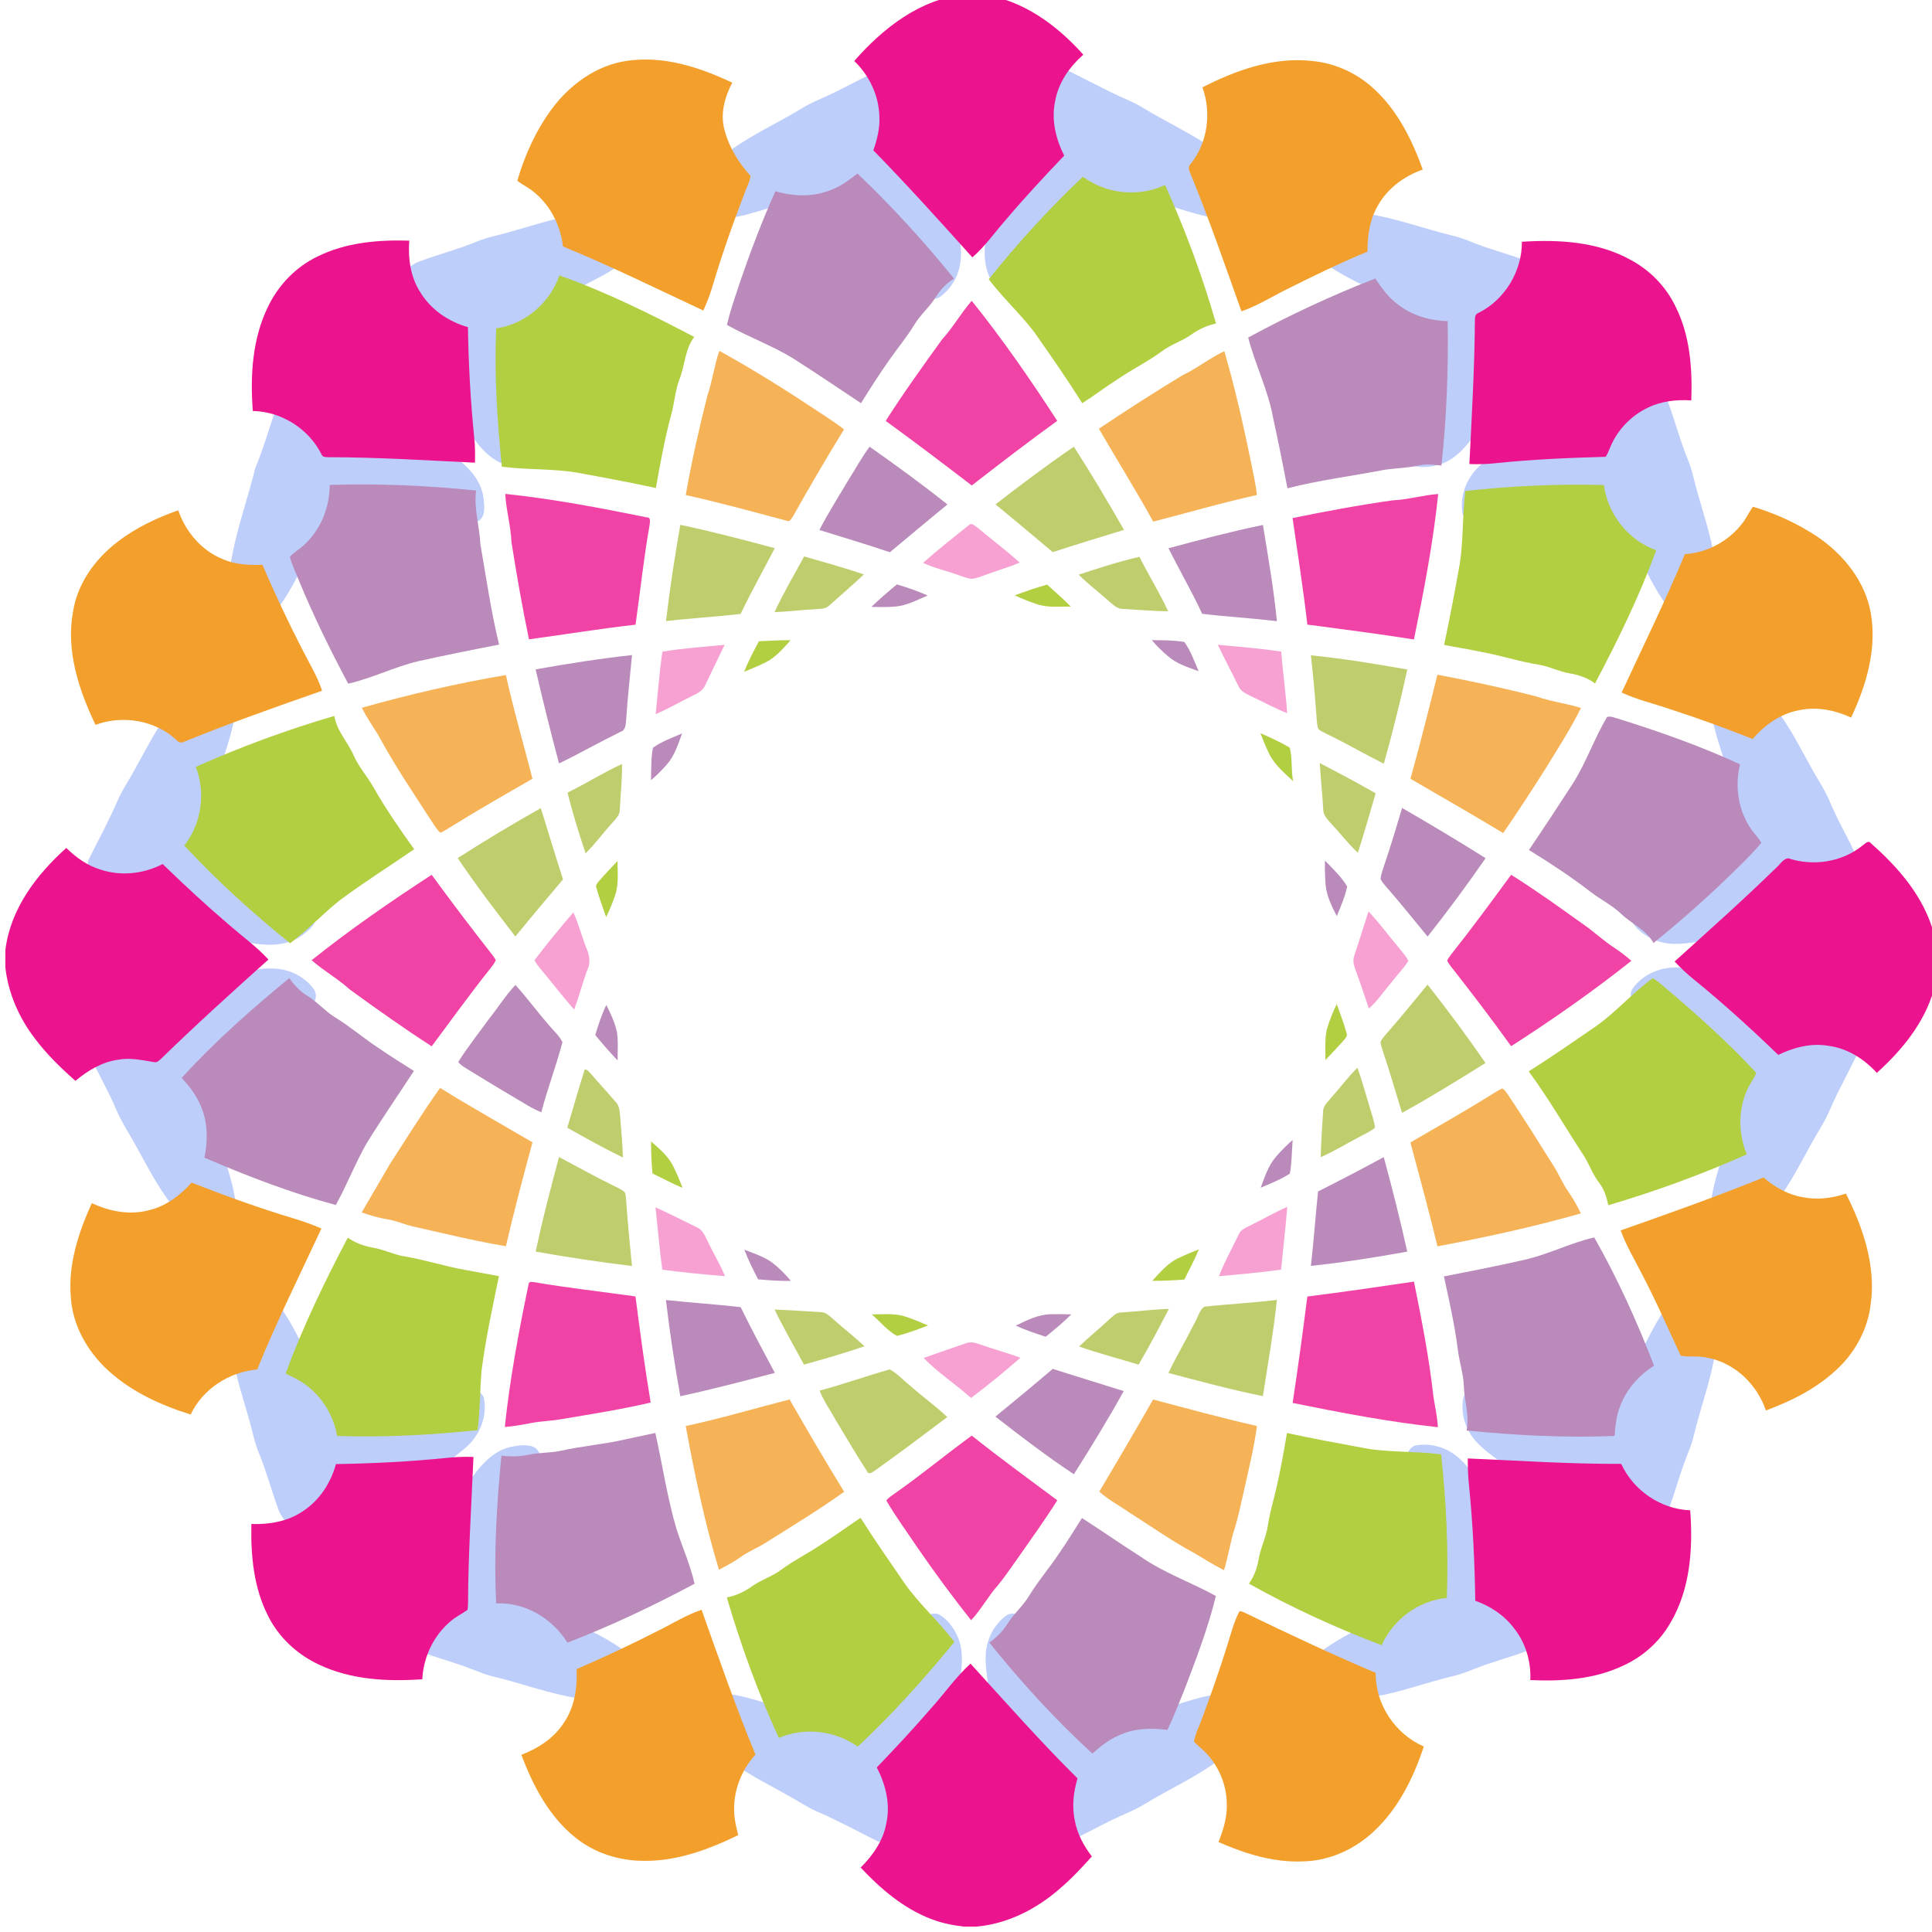<?xml version="1.0" encoding="UTF-8"?>
<svg enable-background="new 0 0 360.002 360" version="1.1" viewBox="0 0 360 360" xml:space="preserve" xmlns="http://www.w3.org/2000/svg">

	<g fill="#BECEFB">
		<path d="m163.64 13.167h3.245c2.582 0.741 4.375 2.904 5.676 5.137 1.731 3.036 2.046 6.582 3 9.887 1.229 4.314 2.32 8.687 2.881 13.146 0.271 2.218 0.737 4.438 0.6 6.685-0.133 2.843-1.569 5.661-3.908 7.313-1.397 0.876-2.985-0.15-4.034-1.107-3.875-3.494-4.91-9.017-8.583-12.68-3.696-4.103-9.871-5.977-15.146-4.14-5.046 1.628-10.127 3.634-15.518 3.529-2.138 9e-3 -4.604-0.563-5.83-2.481-0.816-1.301-0.268-2.962 0.689-4.026 2.572-2.999 6.44-4.286 9.572-6.552 4.09-2.911 8.684-4.994 12.963-7.594 2.026-1.272 4.291-2.079 6.424-3.144 2.67-1.323 5.28-2.752 7.98-3.973z"/>
		<path d="m196.19 13.167h2.854c2.661 1.338 5.314 2.703 7.984 4.033 2.042 1.021 4.216 1.793 6.163 3.011 3.455 2.093 7.092 3.868 10.534 5.977 1.808 1.095 3.451 2.442 5.32 3.438 2.457 1.363 5.034 2.717 6.871 4.896 0.877 1.021 1.424 2.558 0.687 3.808-0.997 1.746-3.113 2.438-5.01 2.578-5.729 0.345-11.156-1.796-16.503-3.535-5.311-1.807-11.475 0.14-15.154 4.271-3.201 3.282-4.37 7.917-7.312 11.383-0.993 1.1-2.126 2.266-3.619 2.605-1.56 0.264-2.666-1.144-3.534-2.211-1.943-2.435-2.268-5.72-1.818-8.705 0.619-5.364 1.628-10.681 3.152-15.865 1.067-3.461 1.332-7.209 3.121-10.42 1.37-2.415 3.33-4.876 6.27-5.264z"/>
		<path d="m243.84 37.954c3.751-0.492 7.307 1.096 10.894 1.888 5.319 0.788 10.373 2.699 15.576 3.977 1.306 0.304 2.585 0.722 3.824 1.247 3.296 1.35 6.765 2.214 10.102 3.452 2.144 0.708 3.696 2.675 4.36 4.769 0.484 3.41-0.488 6.919-2.273 9.826-3.517 5.438-6.322 11.334-10.389 16.407-2.097 2.732-4.139 5.923-7.611 7.009-1.523 0.462-3.187 0.682-4.748 0.313-1.479-0.499-1.749-2.258-1.813-3.609-0.273-5.216 2.927-9.854 2.887-15.053 0.278-5.578-2.879-11.317-8.001-13.689-4.968-2.505-10.241-4.863-13.978-9.14-1.216-1.453-2.148-3.457-1.557-5.366 0.35-1.199 1.56-1.874 2.73-2.031z"/>
		<path d="m115.12 38.169c1.727-0.234 3.646-0.44 5.228 0.462 1.346 0.829 1.584 2.662 1.119 4.063-0.688 2.354-2.625 4-4.438 5.515-2.754 2.292-6.022 3.802-9.174 5.456-1.833 0.917-3.769 1.749-5.269 3.194-3.016 2.918-4.836 7.08-4.644 11.304-0.071 5.32 3.275 10.062 2.875 15.407-0.084 1.282-0.396 2.919-1.776 3.405-2.727 0.528-5.662-0.257-7.805-2.021-1.785-1.412-3.014-3.358-4.411-5.125-3.023-3.821-5.511-8.03-7.87-12.28-1.802-3.087-4.155-5.999-4.781-9.612-0.293-1.967-0.679-4.186 0.433-5.979 0.804-1.327 1.866-2.618 3.366-3.168 3.604-1.371 7.359-2.321 10.927-3.792 1.826-0.774 3.788-1.119 5.688-1.661 4.063-1.125 8.068-2.504 12.243-3.191 2.82-0.415 5.47-1.583 8.29-1.977z"/>
		<path d="m56.472 70.938c2.955-0.436 6.032 0.242 8.665 1.625 2.218 1.155 4.224 2.671 6.427 3.852 4.488 2.456 8.804 5.239 12.797 8.444 2.695 1.885 5.28 4.458 5.726 7.876 0.125 1.366 0.462 3.099-0.667 4.152-1.148 0.937-2.739 0.865-4.138 0.898-4.789-0.22-9.093-2.944-13.922-2.904-4.028-0.22-8.016 1.404-10.939 4.142-2.2 2.042-3.157 4.957-4.583 7.521-1.654 3.322-3.531 6.581-6.157 9.243-1.547 1.68-3.784 3.179-6.171 2.725-1.354-0.237-2.207-1.527-2.357-2.818-0.47-3.64 0.986-7.106 1.822-10.575 0.958-6.094 3.117-11.906 4.591-17.879 1.563-3.813 2.706-7.771 4.044-11.66 0.656-2.253 2.668-3.926 4.862-4.623z"/>
		<path d="m302.48 70.836c1.614-0.162 3.373-0.396 4.852 0.451 1.517 0.836 2.959 2.05 3.515 3.751 1.306 3.531 2.255 7.187 3.685 10.669 0.814 1.918 1.159 3.979 1.742 5.97 1.174 4.162 2.563 8.283 3.223 12.569 0.692 3.615 2.342 7.117 2.021 10.872-0.074 1.302-0.704 2.743-2.038 3.168-1.867 0.624-3.828-0.3-5.283-1.441-3.305-2.845-5.553-6.663-7.467-10.521-1.31-2.329-2.187-4.954-4.052-6.929-2.914-3.018-7.08-4.833-11.301-4.642-5.323-0.081-10.064 3.275-15.41 2.875-1.288-0.085-2.924-0.396-3.406-1.778-0.704-3.441 0.807-7.062 3.441-9.306 4.531-3.773 9.396-7.153 14.573-9.988 3.91-2.045 7.39-5.239 11.93-5.726z"/>
		<path d="m39.634 122.63c1.274-0.286 2.545 0.495 3.241 1.525 1.218 1.732 1.346 3.946 1.229 5.999-0.194 5.056-2.119 9.801-3.626 14.563-1.658 5.247 0.304 11.257 4.359 14.872 3.28 3.201 7.917 4.367 11.381 7.31 1.1 0.992 2.266 2.127 2.605 3.622 0.262 1.652-1.278 2.795-2.427 3.691-2.684 2.042-6.259 2.072-9.445 1.533-5.141-0.598-10.223-1.645-15.189-3.104-3.458-1.052-7.205-1.318-10.377-3.179-2.417-1.408-4.88-3.476-5.023-6.498v-2.483c1.896-3.824 3.953-7.575 5.644-11.499 0.654-1.489 1.537-2.854 2.343-4.259 2.2-3.786 4.089-7.766 6.637-11.345 1.899-2.574 3.052-5.621 5.093-8.099 0.943-1.14 2.059-2.31 3.555-2.65z"/>
		<path d="m321.32 122.7c1.371-0.68 2.941 0.027 3.977 0.994 2.926 2.644 4.202 6.504 6.505 9.616 2.068 2.932 3.707 6.127 5.44 9.257 1.269 2.387 2.834 4.614 3.859 7.128 1.57 3.674 3.619 7.111 5.255 10.758v2.893c-0.495 2.794-2.83 4.671-5.137 6.028-2.948 1.683-6.384 2.028-9.6 2.923-4.553 1.287-9.152 2.464-13.856 3.014-3.018 0.396-6.2 1.067-9.146-0.041-1.806-0.711-3.555-1.864-4.556-3.563-0.667-1.485 0.458-2.941 1.415-3.986 3.515-3.722 8.899-4.782 12.504-8.393 4.106-3.696 5.979-9.871 4.143-15.147-1.743-5.364-3.899-10.824-3.488-16.574 0.19-1.89 0.93-4 2.71-4.91z"/>
		<path d="m43.514 181.22c2.552-0.297 5.093-0.872 7.671-0.739 2.853 0.133 5.687 1.563 7.34 3.911 0.876 1.397-0.148 2.984-1.105 4.033-3.495 3.876-9.019 4.91-12.678 8.584-4.108 3.691-5.979 9.871-4.144 15.146 1.591 4.932 3.549 9.886 3.531 15.146 0.059 2.18-0.415 4.676-2.261 6.063-1.221 0.927-2.942 0.546-4.044-0.386-3.147-2.547-4.438-6.543-6.758-9.735-2.394-3.353-4.216-7.06-6.241-10.633-1.056-1.894-2.266-3.703-3.098-5.709-1.591-3.768-3.691-7.289-5.368-11.017v-3.244c1.32-4.048 5.497-6.308 9.38-7.313 5.949-1.28 11.728-3.31 17.775-4.11z"/>
		<path d="m304.28 184.11c1.979-2.695 5.428-4.067 8.729-3.805 6.076 0.516 12.096 1.668 17.952 3.38 3.376 1.021 7.018 1.308 10.146 3.053 2.404 1.367 4.87 3.319 5.258 6.256v2.854c-1.339 2.666-2.701 5.316-4.033 7.985-1.024 2.047-1.791 4.217-3.01 6.164-2.605 4.271-4.68 8.862-7.58 12.954-2.292 3.12-3.563 6.992-6.528 9.604-0.993 0.89-2.452 1.581-3.763 0.97-1.814-0.841-2.593-2.931-2.795-4.793-0.473-5.942 1.814-11.574 3.596-17.119 0.968-2.927 0.682-6.131-0.359-8.993-1.383-3.857-4.525-6.836-8.049-8.786-3.209-1.8-6.851-3.245-9.114-6.296-0.78-0.91-1.26-2.34-0.46-3.4z"/>
		<path d="m43.249 238.05c1.326-0.469 2.781-0.08 3.979 0.564 1.697 0.917 2.952 2.432 4.176 3.883 2.295 2.754 3.805 6.022 5.456 9.174 0.917 1.834 1.752 3.771 3.194 5.271 2.919 3.015 7.08 4.834 11.3 4.644 5.32 0.08 10.063-3.278 15.411-2.875 1.288 0.077 2.923 0.385 3.403 1.778 0.708 3.44-0.809 7.062-3.443 9.306-4.598 3.832-9.541 7.25-14.798 10.116-3.381 1.761-6.353 4.43-10.146 5.307-1.736 0.369-3.578 0.626-5.338 0.26-1.985-0.698-3.875-2.161-4.566-4.214-1.308-3.52-2.244-7.163-3.676-10.636-0.779-1.826-1.122-3.796-1.665-5.697-1.113-4.021-2.48-7.986-3.175-12.114-0.594-3.889-2.475-7.588-2.147-11.596 0.073-1.31 0.701-2.74 2.035-3.17z"/>
		<path d="m316.45 238.11c1.308-0.521 2.972-0.604 4.089 0.377 1.037 0.97 1.154 2.505 1.125 3.844-0.059 3.175-1.305 6.142-1.976 9.206-0.804 5.42-2.769 10.563-4.051 15.869-0.411 1.854-1.227 3.579-1.867 5.359-0.986 2.731-1.749 5.545-2.758 8.271-0.707 2.143-2.677 3.688-4.768 4.354-3.503 0.512-7.096-0.543-10.059-2.403-5.133-3.337-10.706-5.987-15.547-9.771-2.21-1.804-4.773-3.281-6.42-5.673-1.431-2.054-2.042-4.715-1.532-7.172 0.465-1.441 2.159-1.697 3.465-1.793 5.147-0.359 9.72 2.771 14.824 2.859 5.694 0.419 11.639-2.75 14.064-7.989 2.256-4.435 4.313-9.103 7.827-12.716 1.02-1.1 2.19-2.11 3.6-2.63z"/>
		<path d="m263.67 269.36c2.637-0.521 5.48 0.202 7.598 1.852 2.031 1.536 3.362 3.747 4.943 5.701 3.182 4.053 5.668 8.577 8.242 13.021 2.123 3.226 4.309 6.687 4.354 10.684 0.408 2.636-1.177 5.206-3.343 6.585-2.434 1.11-5.038 1.763-7.56 2.641-2.496 0.74-4.826 1.965-7.381 2.53-4.767 1.144-9.383 2.889-14.22 3.743-3.999 0.561-7.784 2.541-11.901 2.198-1.307-0.072-2.74-0.702-3.168-2.037-0.619-1.863 0.285-3.831 1.438-5.283 3.758-4.387 9.145-6.765 14.186-9.317 5.144-2.428 8.247-8.257 7.902-13.868-0.045-5.181-3.27-9.816-2.867-15.044 0.09-1.28 0.4-2.92 1.78-3.4z"/>
		<path d="m94.964 269.65c1.447-0.318 3.04-0.568 4.47-0.046 1.382 0.737 1.481 2.496 1.544 3.882 0.109 5.08-2.952 9.602-2.904 14.685-0.233 4.205 1.553 8.367 4.516 11.312 1.945 1.899 4.563 2.8 6.902 4.09 3.241 1.628 6.47 3.404 9.112 5.929 1.764 1.544 3.403 3.7 3.165 6.179-0.1 1.5-1.46 2.563-2.886 2.706-3.75 0.488-7.304-1.097-10.896-1.888-5.416-0.813-10.56-2.772-15.864-4.052-1.967-0.438-3.78-1.316-5.674-1.976-2.64-0.927-5.335-1.679-7.957-2.649-2.145-0.703-3.685-2.675-4.358-4.761-0.315-1.739-0.069-3.549 0.312-5.261 0.854-3.584 3.31-6.428 5.031-9.6 2.423-4.408 5.107-8.688 8.261-12.609 1.839-2.55 4.056-5.16 7.243-5.93z"/>
		<path d="m171.38 302.01c1.005-0.887 2.467-1.813 3.806-1.065 1.702 1.104 2.896 2.894 3.553 4.789 0.978 2.979 0.275 6.118-0.107 9.134-0.576 4.562-1.69 9.039-2.94 13.457-0.935 3.293-1.262 6.822-3.027 9.82-1.408 2.422-3.478 4.881-6.497 5.024h-2.486c-3.824-1.896-7.576-3.954-11.495-5.644-1.65-0.729-3.157-1.729-4.722-2.61-3.646-2.09-7.451-3.924-10.879-6.365-3.124-2.292-6.996-3.567-9.61-6.534-0.887-0.994-1.584-2.456-0.968-3.766 0.839-1.813 2.929-2.589 4.792-2.791 5.941-0.477 11.576 1.814 17.12 3.594 3.014 0.998 6.32 0.66 9.251-0.454 3.311-1.265 5.977-3.847 7.847-6.81 2.07-3.28 3.36-7.16 6.37-9.77z"/>
		<path d="m187.59 301c1.11-0.729 2.493-0.146 3.426 0.611 2.94 2.245 4.366 5.78 6.119 8.919 1.771 3.204 4.345 6.104 7.7 7.688 3.091 1.38 6.688 1.917 9.966 0.876 5.122-1.604 10.237-3.722 15.697-3.698 2.173-0.06 4.671 0.409 6.057 2.256 0.994 1.305 0.491 3.131-0.542 4.253-2.574 2.996-6.442 4.287-9.574 6.553-4.092 2.91-8.683 4.994-12.961 7.593-2.027 1.273-4.294 2.08-6.425 3.145-2.662 1.313-5.265 2.751-7.971 3.972h-2.896c-2.791-0.495-4.671-2.827-6.021-5.137-1.73-3.04-2.06-6.582-3.006-9.893-1.2-4.238-2.288-8.525-2.844-12.903-0.317-2.699-0.962-5.43-0.499-8.147 0.41-2.39 1.74-4.69 3.75-6.09z"/>
	</g>
	<g fill="#EC148E">
		<path d="m179.69-1h3.569c7.423 1.051 13.725 5.726 18.599 11.19-2.562 2.256-4.634 5.203-5.24 8.616-0.755 3.476 0.095 7.073 1.687 10.19-3.787 3.953-7.51 7.97-11.046 12.151-2.001 2.295-3.765 4.808-6.075 6.813-6.055-6.736-12.113-13.469-18.449-19.945 0.708-2.03 1.248-4.167 1.121-6.339-0.103-3.894-1.885-7.627-4.681-10.313 5.33-6.071 12.22-11.532 20.52-12.363z"/>
		<path d="m59.145 47.805c5.277-2.623 11.306-3.148 17.117-2.963-0.244 3.312 0.22 6.78 2.058 9.616 1.955 3.236 5.271 5.485 8.877 6.5 0.104 6.846 0.469 13.688 1.161 20.502 0.177 1.578 0.177 3.169 0.15 4.754-9.043-0.431-18.084-1.011-27.143-1.018-0.547-0.033-1.292 0.08-1.483-0.59-2.396-4.735-7.466-7.936-12.777-8.024-0.5-6.599-0.097-13.529 2.894-19.551 1.93-3.971 5.155-7.307 9.146-9.226z"/>
		<path d="m283.6 45.049c6.858-0.447 14.114-0.025 20.249 3.376 3.593 1.929 6.575 4.967 8.34 8.654 2.739 5.395 3.166 11.584 2.963 17.53-2.73-0.175-5.548 0.127-8.034 1.328-3.132 1.465-5.681 4.109-7.03 7.285-0.293 0.636-0.492 1.321-0.895 1.896-6.814 0.197-13.639 0.474-20.424 1.184-1.649 0.194-3.313 0.222-4.971 0.167 0.428-8.808 0.957-17.611 1.021-26.431 0.037-0.614-0.107-1.481 0.646-1.718 4.92-2.441 8.16-7.779 8.12-13.271z"/>
		<path d="m347.03 157.56c0.457-0.293 1.078-1.091 1.587-0.434 4.414 3.897 8.501 8.425 10.753 13.94 1.752 4.213 2.137 9.011 0.951 13.425-1.758 6.13-5.938 11.225-10.603 15.425-2.371-2.612-5.545-4.617-9.097-5.055-3.188-0.534-6.409 0.325-9.274 1.705-5.067-4.896-10.285-9.642-15.753-14.083-1.262-1.025-2.448-2.135-3.555-3.32 6.275-5.692 12.62-11.308 18.677-17.229 0.822-0.633 1.436-1.878 2.491-2.008 4.62 1.53 10.01 0.74 13.82-2.36z"/>
		<path d="m1.001 177.04c0.914-7.637 5.785-14.05 11.355-19.041 1.818 1.795 3.956 3.326 6.436 4.054 3.785 1.251 8 0.774 11.519-1.055 4.097 3.988 8.3 7.868 12.654 11.571 2.363 2.062 4.927 3.898 7.052 6.226-6.739 6.043-13.458 12.118-19.946 18.438-0.396 0.322-0.786 0.849-1.375 0.675-2.225-0.367-4.493-0.877-6.749-0.433-2.982 0.43-5.621 2.025-7.893 3.928-2.76-2.437-5.421-5.019-7.62-7.979-2.909-3.813-4.888-8.348-5.435-13.133l2e-3 -3.27z"/>
		<path d="m62.601 272.81c6.936-0.115 13.871-0.457 20.771-1.168 1.611-0.166 3.229-0.22 4.849-0.163-0.374 9.054-0.976 18.099-1.004 27.158-0.015 0.447-0.015 0.908-0.117 1.354-1.047 0.735-2.229 1.288-3.188 2.156-3.147 2.652-5.021 6.653-5.221 10.757-6.559 0.459-13.427 0.103-19.436-2.813-3.979-1.897-7.366-5.063-9.321-9.032-2.682-5.251-3.227-11.275-3.092-17.085 3.314 0.116 6.759-0.458 9.547-2.354 3.126-2.01 5.244-5.28 6.212-8.82z"/>
		<path d="m273.5 271.76c9.527 0.407 19.051 1.052 28.592 1.011 2.271 4.967 7.382 8.455 12.854 8.649 0.527 7.086 0.036 14.629-3.643 20.889-1.978 3.501-5.068 6.311-8.707 7.993-5.404 2.613-11.543 3.027-17.447 2.757 0.169-3.453-0.875-6.944-3.03-9.659-1.811-2.4-4.393-4.133-7.222-5.113-0.117-7.145-0.438-14.286-1.161-21.395-0.18-1.71-0.25-3.43-0.23-5.14z"/>
		<path d="m173.5 318.31c2.475-2.744 4.6-5.816 7.342-8.316 6.562 7.206 13.01 14.521 19.938 21.384-0.744 2.509-1.062 5.187-0.521 7.774 0.438 2.498 1.665 4.771 3.19 6.771-1.939 2.171-3.941 4.299-6.171 6.178-4.305 3.706-9.617 6.396-15.333 6.896h-2.28c-2.094-0.233-4.175-0.65-6.14-1.411-5.153-1.962-9.424-5.618-13.153-9.593 2.281-2.275 4.225-5.041 4.786-8.276 0.788-3.551-0.146-7.217-1.779-10.387 3.45-3.58 6.85-7.23 10.11-11.01z"/>
	</g>
	<g fill="#F39F2C">
		<path d="m116.74 11.348c6.819-1.041 13.608 1.168 19.706 4.056-1.313 2.506-2.165 5.392-1.585 8.228 0.771 3.443 2.633 6.556 4.991 9.148-0.157 1.131-0.727 2.147-1.111 3.213-2.245 5.792-4.286 11.664-6.062 17.616-0.423 1.461-1.014 2.864-1.625 4.254-8.681-4.062-17.287-8.306-26.158-11.941-0.431-3.863-2.295-7.567-5.308-10.053-0.976-0.86-2.181-1.396-3.196-2.188 1.395-4.813 3.516-9.473 6.519-13.503 3.35-4.456 8.22-7.996 13.82-8.83z"/>
		<path d="m224.06 16.272c6.281-3.21 13.314-5.721 20.474-4.905 4.348 0.407 8.492 2.346 11.648 5.349 4.308 4.013 6.956 9.416 8.928 14.88-3.576 1.254-6.826 3.682-8.57 7.102-1.381 2.499-1.725 5.385-1.733 8.192-5.124 2.119-10.118 4.542-15.068 7.03-2.792 1.385-5.454 3.069-8.413 4.091-3.082-8.668-6.096-17.37-9.595-25.884-0.31-0.571-0.29-1.215 0.2-1.675 3.12-3.944 3.83-9.486 2.12-14.18z"/>
		<path d="m325.22 96.707c0.494-0.748 0.864-1.575 1.418-2.286 4.166 1.248 8.193 3.077 11.833 5.472 5 3.348 9.135 8.436 10.151 14.49 1.105 6.646-0.877 13.359-3.696 19.328-3.022-1.407-6.459-2.092-9.755-1.357-3.419 0.639-6.361 2.746-8.593 5.343-5.063-2.014-10.188-3.867-15.365-5.554-3.018-1.029-6.144-1.751-9.045-3.1 3.974-8.571 8.144-17.059 11.786-25.78 4.51-0.31 8.8-2.78 11.27-6.553z"/>
		<path d="m21.894 100.97c3.383-2.623 7.303-4.458 11.316-5.889 1.377 4.023 4.377 7.556 8.377 9.138 2.298 1.004 4.847 1.111 7.314 1.021 2.275 5.298 4.729 10.521 7.362 15.65 1.301 2.582 2.849 5.06 3.756 7.82-8.594 3.003-17.184 6.036-25.616 9.462-0.531 0.293-1.121 0.233-1.502-0.26-3.977-3.724-10.042-4.714-15.105-2.846-3.103-6.493-5.527-13.775-4.196-21.042 0.809-5.27 4.11-9.87 8.294-13.05z"/>
		<path d="m301.99 229.27c8.92-3.147 17.85-6.296 26.608-9.867 2.102 1.833 4.626 3.229 7.402 3.692 2.653 0.521 5.405 0.179 7.956-0.688 3.179 6.286 5.588 13.35 4.644 20.483-0.561 4.945-3.132 9.543-6.889 12.779-3.642 3.275-8.104 5.458-12.66 7.155-1.634-4.84-5.774-8.863-10.865-9.819-1.638-0.423-3.357-0.093-5.001-0.373-2.425-5.225-4.743-10.516-7.433-15.617-1.3-2.55-2.79-5.03-3.76-7.74z"/>
		<path d="m27.648 225.53c3.196-0.714 5.905-2.755 8.043-5.168 6.298 2.469 12.67 4.768 19.152 6.715 1.715 0.518 3.409 1.116 5.047 1.844-4.057 8.721-8.347 17.341-11.963 26.261-5.218 0.457-10.148 3.616-12.403 8.397-5.548-1.738-11.009-4.229-15.339-8.184-3.917-3.56-6.726-8.521-7.002-13.876-0.47-6.023 1.461-11.905 3.919-17.323 3.268 1.51 7.003 2.27 10.546 1.33z"/>
		<path d="m122.89 303.74c2.592-1.306 5.078-2.854 7.839-3.782 3.213 9.041 6.372 18.112 10.042 26.984-2.408 2.633-3.876 6.107-3.97 9.686-0.086 1.81 0.308 3.583 0.758 5.321-5.541 2.688-11.536 4.929-17.784 4.789-4.487-0.034-8.977-1.467-12.494-4.282-4.938-3.926-7.956-9.675-10.131-15.48 3.142-1.192 6.114-3.114 7.942-6.009 1.983-2.901 2.512-6.506 2.346-9.953 5.22-2.25 10.37-4.68 15.44-7.28z"/>
		<path d="m230.81 300.52c0.164-0.583 0.788-0.127 1.128-0.013 8.063 3.896 16.16 7.724 24.41 11.209-0.104 5.84 3.633 11.415 8.963 13.721-1.925 5.803-4.729 11.523-9.253 15.751-3.551 3.37-8.283 5.545-13.211 5.655-5.491 0.26-10.832-1.431-15.803-3.604 0.928-2.307 1.668-4.744 1.548-7.259-0.067-3.583-1.592-7.104-4.146-9.613-0.631-0.636-1.348-1.177-1.965-1.819 0.22-1.554 1.051-2.949 1.534-4.434 1.691-4.494 3.256-9.038 4.697-13.618 0.64-2.02 1.16-4.09 2.1-5.98z"/>
	</g>
	<g fill="#B98ABA">
		<path d="m154.09 35.664c2.128-0.654 3.963-1.955 5.685-3.33 6.421 6.113 12.41 12.679 17.981 19.572-1.358 0.874-2.521 2.022-3.36 3.406-1.171 1.9-2.929 3.35-4.073 5.271-1.325 2.186-2.972 4.145-4.434 6.233-1.915 2.706-3.696 5.502-5.461 8.308-4.21-2.8-8.4-5.629-12.66-8.352-3.933-2.409-8.3-3.972-12.31-6.232 0.608-2.735 1.584-5.368 2.447-8.031 1.958-5.708 4.102-11.364 6.578-16.869 3.1 0.895 6.49 1.098 9.59 0.024z"/>
		<path d="m232.59 62.885c7.654-4.14 15.55-7.843 23.666-10.984 1.175 1.711 2.386 3.457 4.065 4.717 2.661 2.122 6.057 3.146 9.437 3.21 0.126 8.988-0.177 17.993-1.178 26.932-1.355-0.161-2.744-0.347-4.1-0.04-2.055 0.454-4.163 0.515-6.244 0.774-6.106 1.184-12.305 1.945-18.343 3.493-0.84-4.43-1.734-8.847-2.691-13.246-0.94-5.133-3.33-9.827-4.62-14.856z"/>
		<path d="m158.12 89.404c1.297-2.061 2.472-4.201 3.913-6.166 4.927 3.46 9.808 7.003 14.508 10.767-3.604 2.935-7.149 5.929-10.724 8.896-4.354-1.462-8.754-2.783-13.141-4.148 1.67-3.196 3.6-6.246 5.44-9.348z"/>
		<path d="m61.439 90.361c9.104-0.306 18.227 0.12 27.285 1.037-0.467 3.358 0.634 6.63 0.784 9.966 1.091 6.263 1.98 12.567 3.493 18.751-5.063 0.974-10.115 1.995-15.146 3.111-4.426 1.063-8.533 3.149-12.97 4.172-3.39-6.354-6.561-12.829-9.297-19.492-0.537-1.367-1.218-2.693-1.568-4.127 0.65-0.818 1.604-1.31 2.372-2.002 3.265-2.818 5.038-7.118 5.047-11.409z"/>
		<path d="m217.73 102.16c5.828-1.582 11.68-3.117 17.598-4.344 0.969 5.962 2.018 11.921 2.604 17.933-4.631-0.561-9.295-0.82-13.925-1.377-1.92-4.15-4.23-8.11-6.27-12.21z"/>
		<path d="m162.37 113.09c1.511-1.478 3.125-2.846 4.753-4.194 1.939 0.583 3.876 1.223 5.721 2.072-1.965 0.824-3.899 1.896-6.063 2.061-1.46 0.12-2.94 0.09-4.41 0.06z"/>
		<path d="m214.63 119.28c2.015 6e-3 4.053 0.021 6.048 0.336 1.203 1.638 1.859 3.608 2.672 5.458-1.968-0.74-4.073-1.358-5.682-2.776-1.1-0.93-2.13-1.92-3.04-3.02z"/>
		<path d="m99.797 124.73c5.962-1.058 11.95-2.012 17.968-2.664-0.377 4.018-0.837 8.022-1.088 12.051-0.083 0.828-0.059 1.929-1.027 2.234-3.866 1.893-7.607 4.03-11.481 5.905-1.56-5.82-3.01-11.66-4.363-17.53z"/>
		<path d="m299.45 133.6c0.664-0.223 1.358 0.146 2.009 0.296 7.732 2.426 15.402 5.116 22.77 8.521-1.027 4.154-0.316 8.734 2.179 12.245 0.567 0.824 1.35 1.501 1.789 2.412-2.513 2.917-5.352 5.545-8.12 8.215-3.865 3.62-7.854 7.11-11.979 10.426-1.334-2.479-4.058-3.537-5.998-5.415-1.744-1.656-3.935-2.716-5.817-4.188-3.64-2.802-7.484-5.321-11.393-7.729 2.832-4.167 5.598-8.378 8.329-12.606 2.41-3.87 3.89-8.25 6.23-12.17z"/>
		<path d="m121.66 139.35c1.628-1.208 3.6-1.881 5.446-2.69-0.744 1.972-1.371 4.065-2.762 5.695-0.934 1.08-1.941 2.099-3.036 3.017 0.05-2.01-0.02-4.05 0.35-6.03z"/>
		<path d="m261.26 150.55c5.245 3.022 10.432 6.145 15.563 9.355-3.449 4.979-7.049 9.865-10.813 14.614-2.325-2.845-4.628-5.706-7.027-8.489-0.604-0.729-1.313-1.396-1.743-2.248 0.095-0.896 0.433-1.738 0.7-2.59 1.2-3.5 2.25-7.07 3.32-10.63z"/>
		<path d="m246.88 160.35c1.457 1.524 3.063 3.014 4.143 4.827-0.383 1.918-1.201 3.722-1.928 5.528-0.961-1.857-1.925-3.801-2.096-5.919-0.11-1.47-0.14-2.96-0.11-4.44z"/>
		<path d="m33.851 200.84c6.168-6.726 13.004-12.816 20.066-18.586 0.887 1.334 2.026 2.482 3.389 3.326 1.834 1.128 3.239 2.809 5.067 3.946 2.86 1.752 5.409 3.954 8.216 5.792 2.139 1.473 4.347 2.846 6.539 4.235-2.945 4.514-6.01 8.948-8.842 13.532-2.11 3.711-3.64 7.718-5.714 11.451-8.383-2.252-16.51-5.398-24.481-8.817 0.637-3.178 0.664-6.571-0.658-9.586-0.793-2-2.145-3.71-3.582-5.29z"/>
		<path d="m91.106 189.88c1.668-2.1 3.101-4.4 4.94-6.35 2.122 2.341 3.984 4.91 6.075 7.29 0.884 1.127 2.036 2.065 2.686 3.366-1.151 4.395-2.792 8.66-3.94 13.066-1.733-0.677-3.277-1.734-4.884-2.662-3.073-1.792-6.088-3.674-9.131-5.516-0.531-0.34-1.087-0.673-1.468-1.187 1.74-2.78 3.798-5.35 5.719-8.01z"/>
		<path d="m110.92 192.85c0.572-1.903 1.195-3.804 2.069-5.596 0.774 1.607 1.578 3.237 1.958 4.995 0.28 1.768 0.13 3.567 0.135 5.352-1.45-1.52-2.83-3.11-4.16-4.74z"/>
		<path d="m237.79 215.51c0.945-1.106 1.982-2.139 3.077-3.097-0.175 2.086-0.13 4.221-0.528 6.275-1.688 1.099-3.587 1.836-5.434 2.623 0.78-2 1.42-4.15 2.88-5.79z"/>
		<path d="m245.6 222.01c4.11-2.072 8.203-4.188 12.24-6.4 1.598 5.836 3.066 11.707 4.38 17.613-5.952 1.075-11.939 2.018-17.954 2.657 0.53-4.62 0.86-9.25 1.33-13.87z"/>
		<path d="m284.63 234.61c4.24-1.054 8.181-3.047 12.434-4.034 4.35 7.653 7.986 15.693 11.145 23.905-2.795 1.765-5.11 4.343-6.285 7.457-0.723 1.791-0.957 3.723-1.06 5.636-9.206 0.373-18.431-0.117-27.592-1.017 0.584-2.804-0.438-5.553-0.511-8.346-0.084-2.285-0.854-4.467-1.117-6.729-0.584-4.597-1.598-9.115-2.593-13.639 5.2-1.03 10.41-2.03 15.58-3.23z"/>
		<path d="m138.7 232.86c1.734 0.674 3.54 1.261 5.084 2.327 1.331 1.013 2.522 2.202 3.586 3.489-2.037 0.037-4.071-0.112-6.104-0.287-0.94-1.81-1.85-3.63-2.57-5.53z"/>
		<path d="m124.08 242.24c4.637 0.491 9.294 0.797 13.928 1.322 2.018 4.14 4.207 8.191 6.372 12.257-5.853 1.533-11.703 3.063-17.617 4.345-1.07-5.95-1.97-11.93-2.68-17.92z"/>
		<path d="m189.27 247.01c2.068-0.978 4.193-2.095 6.534-2.122 1.272-0.039 2.549-0.014 3.823 0.019-1.503 1.487-3.122 2.854-4.773 4.171-1.89-0.61-3.78-1.24-5.58-2.07z"/>
		<path d="m185.48 263.96c3.586-2.932 7.159-5.879 10.682-8.888 4.407 1.378 8.813 2.778 13.227 4.137-2.919 5.271-6.065 10.41-9.291 15.495-5.04-3.35-9.85-7.02-14.62-10.74z"/>
		<path d="m116.4 268.23c1.904-0.403 3.811-0.813 5.714-1.223 1.337 5.979 2.216 12.073 3.959 17.957 1.097 3.387 2.558 6.659 3.354 10.141-7.684 4.104-15.566 7.847-23.699 10.979-2.79-4.501-7.9-7.584-13.271-7.305-0.466-9.187 0.079-18.396 0.978-27.538 1.708 0.217 3.439 0.177 5.124-0.186 1.875-0.396 3.803-0.314 5.681-0.67 4.02-0.92 8.15-1.23 12.17-2.15z"/>
		<path d="m201.6 282.86c3.636 2.342 7.195 4.808 10.842 7.14 4.377 3.06 9.464 4.831 14.124 7.39-1.479 6.039-3.73 11.865-5.943 17.671-0.979 2.448-1.979 4.893-3.087 7.29-3.104-0.428-6.385-0.301-9.242 1.099-1.788 0.775-3.298 2.036-4.75 3.304-6.935-6.369-13.313-13.339-19.196-20.683 1.349-0.941 2.506-2.133 3.39-3.521 1.144-1.828 2.815-3.236 3.944-5.066 1.689-2.811 3.849-5.291 5.657-8.021 1.5-2.16 2.86-4.4 4.27-6.6z"/>
	</g>
	<g fill="#B2CE41">
		<path d="m184.23 52.042c5.414-6.747 11.259-13.169 17.551-19.111 4.356 3.229 10.404 3.856 15.318 1.541 3.76 8.368 6.96 16.997 9.495 25.814-1.636 0.34-3.169 1.031-4.523 2.002-1.726 1.254-3.818 1.854-5.526 3.136-2.601 1.922-5.516 3.347-8.182 5.171-2.283 1.438-4.427 3.086-6.7 4.538-2.845-4.522-5.896-8.909-8.966-13.274-2.63-3.434-5.84-6.374-8.47-9.817z"/>
		<path d="m104.24 51.325c8.69 3.067 16.969 7.188 25.124 11.46-1.745 2.271-1.715 5.238-2.729 7.813-0.84 2.169-0.954 4.52-1.581 6.744-1.221 4.467-2.012 9.035-2.843 13.589-4.91-1.058-9.853-1.979-14.795-2.88-4.599-0.757-9.287-0.482-13.901-1.084-0.887-8.558-1.424-17.183-1.064-25.787 5.381-0.734 10.025-4.75 11.785-9.855z"/>
		<path d="m273.03 91.502c8.57-0.978 17.21-1.337 25.831-1.134 0.707 5.455 4.555 10.31 9.744 12.167-3.126 8.558-7.132 16.769-11.396 24.81-1.371-1.021-3.003-1.585-4.671-1.86-1.97-0.33-3.766-1.278-5.727-1.614-3.686-0.577-7.234-1.762-10.9-2.426-2.267-0.473-4.556-0.821-6.824-1.27 1.077-5.031 2.022-10.089 2.929-15.153 0.67-4.49 0.48-9.037 1.02-13.528z"/>
		<path d="m189.1 110.93c1.979-0.735 3.979-1.428 6.015-1.996 1.488 1.347 3.009 2.656 4.417 4.093-2.146-0.036-4.373 0.26-6.432-0.491-1.38-0.46-2.71-0.99-4.01-1.6z"/>
		<path d="m141.43 119.48c1.961-0.043 3.923-0.238 5.888-0.183-1.152 1.297-2.317 2.625-3.757 3.617-1.544 0.931-3.239 1.574-4.904 2.255 0.78-1.98 1.78-3.85 2.77-5.7z"/>
		<path d="m36.489 142.89c8.379-3.729 17.002-6.92 25.812-9.486 0.451 2.846 2.576 4.927 3.667 7.503 0.924 2.063 2.475 3.757 3.58 5.719 2.295 4.03 4.921 7.855 7.629 11.617-4.614 3.18-9.368 6.166-13.865 9.513-3.199 2.538-5.979 5.564-9.257 8.01-6.969-5.61-13.614-11.649-19.712-18.204 3.197-4.11 4.024-9.82 2.146-14.67z"/>
		<path d="m234.86 136.62c1.861 0.813 3.729 1.651 5.47 2.703 0.524 2.002 0.206 4.187 0.63 6.243-1.694-1.604-3.586-3.142-4.563-5.313-0.57-1.18-1.07-2.4-1.54-3.63z"/>
		<path d="m111.68 164.1c1.094-1.254 2.242-2.461 3.389-3.667-6e-3 2.172 0.266 4.436-0.494 6.523-0.464 1.341-1.001 2.659-1.634 3.927-0.617-1.813-1.301-3.605-1.812-5.455-0.24-0.53 0.25-0.93 0.54-1.32z"/>
		<path d="m307.95 182.28c0.828 0.404 1.488 1.066 2.195 1.645 5.968 5.021 11.789 10.262 17.103 15.977-0.396 1.065-1.14 1.959-1.6 2.996-1.813 3.81-1.752 8.331-0.157 12.203-8.377 3.737-17.014 6.882-25.811 9.481-0.304-1.471-0.737-2.948-1.675-4.15-1.164-1.493-1.791-3.299-2.768-4.902-3.477-5.288-6.62-10.793-10.385-15.891 4.167-2.635 8.213-5.449 12.279-8.235 3.91-2.69 7-6.37 10.83-9.12z"/>
		<path d="m247.22 191.89c0.458-1.655 1.121-3.244 1.852-4.792 0.676 1.796 1.34 3.6 1.854 5.448 0.229 0.577-0.334 0.995-0.631 1.408-1.087 1.211-2.204 2.397-3.329 3.573 0.03-1.88-0.14-3.8 0.26-5.64z"/>
		<path d="m121.32 212.69c1.588 1.394 3.272 2.812 4.196 4.76 0.614 1.265 1.171 2.563 1.665 3.884-1.922-0.77-3.716-1.805-5.594-2.659-0.2-1.99-0.28-3.99-0.27-5.98z"/>
		<path d="m64.809 230.63c1.398 0.954 2.993 1.564 4.661 1.848 1.965 0.32 3.763 1.244 5.718 1.601 3.87 0.625 7.606 1.865 11.466 2.546 2.101 0.417 4.21 0.751 6.311 1.161-1.18 5.802-2.456 11.601-3.218 17.476-0.331 3.736-0.27 7.5-0.745 11.229-8.697 0.912-17.454 1.366-26.198 1.083-0.633-3.867-2.854-7.438-6.057-9.69-1.094-0.783-2.32-1.354-3.527-1.935 3.206-8.74 7.264-17.11 11.589-25.33z"/>
		<path d="m219.7 234.37c1.204-0.57 2.434-1.095 3.678-1.568-0.754 1.939-1.785 3.751-2.688 5.622-1.991 0.157-3.989 0.251-5.983 0.241 1.48-1.6 2.94-3.38 4.99-4.29z"/>
		<path d="m162.46 244.92c2.156 3e-3 4.405-0.268 6.483 0.483 1.35 0.467 2.676 1.004 3.987 1.584-1.902 0.726-3.816 1.459-5.795 1.938-1.8-0.98-3.13-2.66-4.68-4z"/>
		<path d="m239.81 267.02c4.624 1.005 9.277 1.869 13.928 2.725 4.878 0.964 9.882 0.605 14.795 1.251 0.957 8.879 1.396 17.833 1.063 26.762-5.264 0.474-9.998 4.007-12.146 8.806-8.5-3.228-16.797-7.028-24.731-11.468 0.955-1.338 1.531-2.894 1.802-4.509 0.347-2.158 1.405-4.119 1.718-6.285 0.36-2.492 1.136-4.892 1.668-7.343 0.76-3.3 1.33-6.62 1.9-9.94z"/>
		<path d="m152.79 287.94c2.582-1.616 5.032-3.427 7.564-5.117 2.592 4.116 5.401 8.091 8.137 12.11 2.764 3.96 6.43 7.17 9.343 11.011-5.6 6.866-11.547 13.464-18.01 19.524-4.21-3.021-9.931-3.688-14.696-1.626-3.897-8.458-7.063-17.245-9.698-26.174 1.698-0.327 3.276-1.068 4.677-2.071 1.729-1.248 3.83-1.845 5.528-3.146 2.27-1.69 4.81-2.94 7.16-4.5z"/>
	</g>
	<g fill="#F043A5">
		<path d="m175.6 63.183c2.022-2.225 3.483-4.877 5.468-7.133 5.738 7.142 10.952 14.688 15.932 22.371-5.398 3.896-10.669 7.954-15.925 12.041-5.308-4.06-10.628-8.105-16.034-12.034 3.32-5.213 6.93-10.24 10.55-15.245z"/>
		<path d="m94.14 92.029c8.847 0.927 17.597 2.589 26.307 4.362 0.951-0.047 0.627 1.021 0.564 1.611-1.071 6.104-1.722 12.27-2.588 18.4-6.644 0.739-13.234 1.838-19.856 2.723-1.251-6.009-2.309-12.058-3.263-18.12-0.117-3.022-1.002-5.944-1.161-8.971z"/>
		<path d="m259.61 93.224c2.829-0.13 5.557-0.982 8.377-1.174-0.938 9.119-2.686 18.13-4.521 27.105-6.604-1.048-13.234-1.894-19.862-2.771-0.764-6.636-1.791-13.243-2.756-19.853 6.22-1.262 12.47-2.439 18.76-3.313z"/>
		<path d="m58.07 178.92c7.152-5.715 14.698-10.923 22.364-15.915 3.529 4.825 7.125 9.605 10.822 14.308 0.391 0.509 0.798 1.005 1.118 1.563-0.188 0.607-0.636 1.088-1.01 1.588-3.77 4.734-7.313 9.645-10.925 14.5-5.197-3.357-10.251-6.938-15.251-10.582-2.227-2.01-4.863-3.48-7.118-5.46z"/>
		<path d="m270.32 177.95c3.883-4.885 7.566-9.919 11.261-14.948 4.563 2.866 8.945 6.013 13.325 9.149 2.035 1.384 3.813 3.104 5.884 4.442 1.115 0.744 2.192 1.55 3.19 2.445-7.179 5.696-14.695 10.965-22.408 15.904-3.343-4.673-6.828-9.241-10.362-13.772-0.531-0.684-1.104-1.341-1.532-2.091 0.06-0.44 0.41-0.77 0.65-1.13z"/>
		<path d="m98.496 239.29c0.036-0.641 0.812-0.367 1.203-0.352 6.208 1.073 12.479 1.745 18.713 2.634 0.859 6.603 1.725 13.206 2.834 19.771-5.529 1.295-11.147 2.176-16.745 3.113-1.825 0.327-3.689 0.35-5.509 0.703-1.631 0.315-3.27 0.608-4.928 0.741 0.94-8.94 2.598-17.8 4.433-26.6z"/>
		<path d="m243.6 241.59c6.639-0.836 13.258-1.802 19.872-2.785 1.432 7.138 2.85 14.293 3.637 21.529 0.32 1.862 0.711 3.714 0.82 5.605-9.103-0.979-18.104-2.702-27.065-4.521 1-6.6 1.9-13.21 2.74-19.83z"/>
		<path d="m166.79 278.24c4.882-3.419 9.473-7.229 14.285-10.735 5.205 4.155 10.6 8.07 15.934 12.054-2.338 3.7-4.895 7.259-7.402 10.842-1.207 1.678-2.352 3.404-3.669 5.002-1.825 2.045-3.109 4.501-4.987 6.505-3.473-4.384-6.796-8.884-9.965-13.492-1.955-2.93-4.063-5.771-5.832-8.815 0.43-0.58 1.07-0.94 1.64-1.36z"/>
	</g>
	<g fill="#F5B256">
		<path d="m134.03 65.378c6.829 3.747 13.396 7.947 19.879 12.255 1.143 0.76 2.272 1.538 3.366 2.365-3.269 5.302-6.4 10.688-9.458 16.118-0.323 0.434-0.605 1.251-1.288 0.899-6.23-1.653-12.448-3.38-18.749-4.765 1.081-6.223 2.485-12.385 4.023-18.51 0.95-2.734 1.28-5.63 2.23-8.362z"/>
		<path d="m220.36 69.912c2.712-1.288 5.067-3.185 7.773-4.48 1.984 6.826 3.555 13.768 4.981 20.729 0.397 2.021 0.874 4.03 1.089 6.083-6.498 1.415-12.882 3.306-19.317 4.948-3.23-5.851-6.772-11.521-10.122-17.301 5.13-3.446 10.32-6.786 15.6-9.979z"/>
		<path d="m67.428 131.88c8.833-2.485 17.794-4.563 26.841-6.099 1.421 6.5 3.309 12.885 4.947 19.328-5.034 2.893-10.078 5.773-15.014 8.842-0.698 0.427-1.391 0.884-2.145 1.218-0.837-0.754-1.355-1.775-1.989-2.692-3.296-5.082-6.682-10.117-9.554-15.455-1.051-1.7-2.2-3.35-3.086-5.14z"/>
		<path d="m267.84 125.72c6.179 1.171 12.33 2.489 18.423 4.05 2.716 0.957 5.587 1.303 8.333 2.146-1.908 3.84-4.246 7.454-6.482 11.11-2.595 4.115-5.254 8.192-8.017 12.203-5.729-3.43-11.499-6.784-17.283-10.118 1.81-6.43 3.41-12.92 5.03-19.39z"/>
		<path d="m72.562 217.05c3.116-4.798 6.122-9.677 9.444-14.333 5.658 3.513 11.469 6.772 17.214 10.145-1.738 6.426-3.466 12.859-4.951 19.354-5.785-0.971-11.489-2.366-17.21-3.664-1.691-0.354-3.266-1.134-4.987-1.371-1.598-0.254-3.143-0.738-4.67-1.251 1.691-2.98 3.472-5.91 5.16-8.88z"/>
		<path d="m278.16 203.81c0.57-0.354 1.14-0.721 1.757-0.985 0.452 0.184 0.688 0.66 0.985 1.026 2.956 4.414 5.775 8.917 8.6 13.419 0.968 1.513 1.627 3.195 2.665 4.673 0.912 1.313 1.708 2.712 2.41 4.151-8.794 2.522-17.742 4.441-26.725 6.146-1.562-6.486-3.316-12.922-5.041-19.365 5.14-2.99 10.33-5.91 15.36-9.07z"/>
		<path d="m127.78 265.72c6.514-1.395 12.897-3.303 19.348-4.951 3.317 5.775 6.672 11.53 10.168 17.199-4.667 3.354-9.587 6.325-14.445 9.389-1.563 1.028-3.346 1.68-4.859 2.789-1.269 0.904-2.651 1.625-4.026 2.348-2.66-8.78-4.54-17.77-6.19-26.78z"/>
		<path d="m214.88 260.78c6.429 1.705 12.848 3.464 19.336 4.935-0.553 4.185-1.611 8.288-2.502 12.412-0.534 2.231-0.967 4.49-1.654 6.683-0.831 2.546-1.178 5.22-1.985 7.774-1.938-0.969-3.753-2.156-5.625-3.233-4.2-2.269-8.096-5.038-12.122-7.587-1.816-1.284-3.854-2.303-5.483-3.827 3.38-5.68 6.73-11.4 10.02-17.15z"/>
	</g>
	<g fill="#C0CD6C">
		<path d="m185.5 93.981c4.781-3.69 9.604-7.343 14.598-10.744 3.273 5.063 6.346 10.26 9.342 15.498-4.427 1.388-8.877 2.69-13.275 4.148-3.54-2.973-7.08-5.963-10.66-8.899z"/>
		<path d="m126.77 97.792c5.912 1.258 11.768 2.782 17.604 4.357-2.137 4.081-4.376 8.106-6.39 12.258-4.618 0.522-9.268 0.784-13.885 1.328 0.7-6.01 1.63-11.99 2.67-17.948z"/>
		<path d="m149.83 103.68c3.721 1.084 7.471 2.094 11.131 3.36-2.086 1.995-4.299 3.857-6.442 5.786-0.704 0.704-1.758 0.6-2.669 0.693-2.512 0.137-5.01 0.457-7.525 0.544 1.64-3.55 3.65-6.93 5.51-10.38z"/>
		<path d="m201 107.08c3.738-1.218 7.487-2.446 11.323-3.323 1.705 3.424 3.747 6.673 5.347 10.153-2.847-0.043-5.68-0.293-8.515-0.45-1.055-0.014-1.788-0.838-2.539-1.455-1.86-1.66-3.86-3.16-5.62-4.92z"/>
		<path d="m244.27 122.11c6.021 0.605 12.006 1.595 17.965 2.643-1.285 5.896-2.76 11.748-4.375 17.563-3.579-1.804-7.041-3.824-10.649-5.561-0.519-0.264-1.044-0.51-1.51-0.851-0.311-0.658-0.304-1.401-0.374-2.105-0.25-3.9-0.64-7.8-1.06-11.69z"/>
		<path d="m245.91 142.18c3.5 1.828 6.999 3.667 10.42 5.644-1.066 3.702-2.146 7.402-3.305 11.081-1.891-1.768-3.452-3.834-5.227-5.709-0.6-0.667-1.248-1.405-1.229-2.359-0.15-2.89-0.49-5.77-0.65-8.65z"/>
		<path d="m105.77 147.68c3.43-1.678 6.662-3.735 10.138-5.32 0.037 2.824-0.275 5.645-0.414 8.464 0.037 1.084-0.831 1.823-1.471 2.579-1.671 1.827-3.119 3.858-4.904 5.589-1.26-3.73-2.43-7.49-3.36-11.31z"/>
		<path d="m85.278 159.89c5.077-3.246 10.242-6.354 15.496-9.308 1.393 4.421 2.692 8.865 4.142 13.269-2.982 3.533-5.963 7.07-8.889 10.65-3.697-4.78-7.36-9.6-10.743-14.61z"/>
		<path d="m266 183.46c3.754 4.754 7.364 9.628 10.805 14.613-5.127 3.191-10.261 6.39-15.561 9.292-1.171-3.794-2.259-7.613-3.527-11.377-0.189-0.588-0.397-1.172-0.473-1.782 0.157-0.547 0.59-0.954 0.93-1.393 2.69-3.05 5.25-6.2 7.83-9.35z"/>
		<path d="m108.94 199.28c0.563-0.044 0.851 0.518 1.211 0.851 1.521 1.808 3.159 3.511 4.674 5.321 0.63 0.694 0.627 1.675 0.729 2.553 0.184 2.562 0.457 5.115 0.521 7.687-3.524-1.718-6.952-3.639-10.368-5.557 1.07-3.61 2.11-7.24 3.24-10.85z"/>
		<path d="m247.96 204.63c1.688-1.859 3.176-3.896 4.964-5.669 0.914 2.455 1.565 4.995 2.345 7.493 0.348 1.214 0.798 2.416 0.944 3.681-0.83 0.69-1.839 1.117-2.775 1.64-2.452 1.268-4.804 2.734-7.34 3.848 0.054-2.816 0.278-5.626 0.438-8.438-0.04-1.06 0.81-1.8 1.44-2.55z"/>
		<path d="m104.17 215.6c3.241 1.701 6.432 3.512 9.725 5.117 0.814 0.417 1.672 0.773 2.409 1.335 0.35 0.4 0.27 0.998 0.367 1.494 0.275 4.125 0.684 8.238 1.087 12.354-6.001-0.72-11.979-1.628-17.93-2.679 1.22-5.93 2.79-11.77 4.33-17.62z"/>
		<path d="m224.37 243.49c4.511-0.504 9.058-0.711 13.563-1.278-0.638 6.01-1.683 11.965-2.609 17.937-5.932-1.181-11.767-2.787-17.611-4.315 1.504-3.14 3.292-6.135 4.844-9.255 0.63-1 0.88-2.39 1.82-3.09z"/>
		<path d="m144.34 244.01c2.842 0.142 5.688 0.287 8.528 0.479 0.798-3e-3 1.448 0.471 2.01 0.986 2.038 1.839 4.22 3.515 6.226 5.387-3.727 1.265-7.51 2.357-11.303 3.408-1.83-3.43-3.8-6.78-5.47-10.27z"/>
		<path d="m208.82 244.57c2.996-0.189 5.979-0.584 8.98-0.68-1.805 3.504-3.646 6.987-5.634 10.389-3.692-1.118-7.439-2.089-11.082-3.37 1.812-1.784 3.813-3.359 5.664-5.104 0.61-0.52 1.2-1.24 2.07-1.24z"/>
		<path d="m152.72 259.12c4.4-1.171 8.693-2.716 13.07-3.949 1.435 0.733 2.487 2.018 3.756 2.992 2.271 2.021 4.757 3.796 6.969 5.886-4.493 3.386-8.987 6.775-13.574 10.036-0.417 0.25-1.122 0.8-1.368 0.073-2.029-3.117-3.917-6.326-5.826-9.521-1.03-1.83-2.25-3.56-3.03-5.52z"/>
	</g>
	<g fill="#F7A1D2">
		<path d="m180.56 97.832c0.533-0.541 1.154 0.244 1.624 0.517 2.582 2.188 5.317 4.2 7.82 6.482-2.108 0.911-4.334 1.512-6.479 2.326-0.798 0.271-1.588 0.63-2.436 0.701-0.824-0.055-1.591-0.397-2.365-0.647-2.225-0.824-4.574-1.311-6.722-2.335 2.77-2.46 5.68-4.74 8.56-7.048z"/>
		<path d="m123.42 121.43c3.843-0.649 7.738-0.896 11.614-1.279-1.25 2.502-2.415 5.048-3.647 7.557-0.436 1.014-1.458 1.512-2.394 1.965-2.284 1.111-4.479 2.405-6.817 3.406 0.4-3.9 0.69-7.8 1.25-11.66z"/>
		<path d="m226.92 120.15c3.943 0.374 7.907 0.652 11.82 1.276 0.29 3.83 0.857 7.63 1.1 11.464-2.205-0.859-4.271-2.023-6.419-3.013-0.98-0.493-2.151-0.911-2.634-1.992-1.27-2.6-2.63-5.14-3.87-7.74z"/>
		<path d="m255.01 169.84c2.138 2.279 3.984 4.805 5.997 7.19 0.511 0.648 1.124 1.265 1.405 2.062-0.941 1.458-2.184 2.692-3.229 4.074-1.371 1.588-2.512 3.387-4.12 4.754-0.822-2.389-1.584-4.798-2.472-7.163-0.32-0.871-0.58-1.828-0.225-2.729 0.89-2.72 1.76-5.45 2.63-8.18z"/>
		<path d="m99.601 178.91c2.302-3.053 4.764-5.999 7.242-8.916 0.947 2.083 1.508 4.311 2.332 6.441 0.637 1.387 0.982 2.942 0.229 4.364-0.855 2.423-1.541 4.9-2.407 7.322-2.188-2.457-4.174-5.084-6.288-7.599-0.4-0.5-0.837-1-1.099-1.6z"/>
		<path d="m122.15 224.97c2.609 1.204 5.194 2.469 7.767 3.758 1.009 0.459 1.444 1.53 1.911 2.467 1.027 2.228 2.329 4.325 3.268 6.599-3.906-0.3-7.809-0.7-11.689-1.203-0.52-3.88-0.85-7.76-1.26-11.63z"/>
		<path d="m232.75 228.45c2.391-1.152 4.673-2.506 7.104-3.567-0.283 3.903-0.78 7.787-1.13 11.688-3.85 0.541-7.725 0.895-11.593 1.225 1.044-2.726 2.505-5.269 3.749-7.904 0.37-0.76 1.17-1.09 1.87-1.45z"/>
		<path d="m179.94 250.32c0.853-0.367 1.766-0.146 2.596 0.167 2.517 0.898 5.104 1.572 7.605 2.519-2.977 2.604-6.055 5.095-9.2 7.487-2.876-2.573-6.151-4.686-8.84-7.457 2.6-0.94 5.22-1.81 7.84-2.72z"/>
	</g>

</svg>
